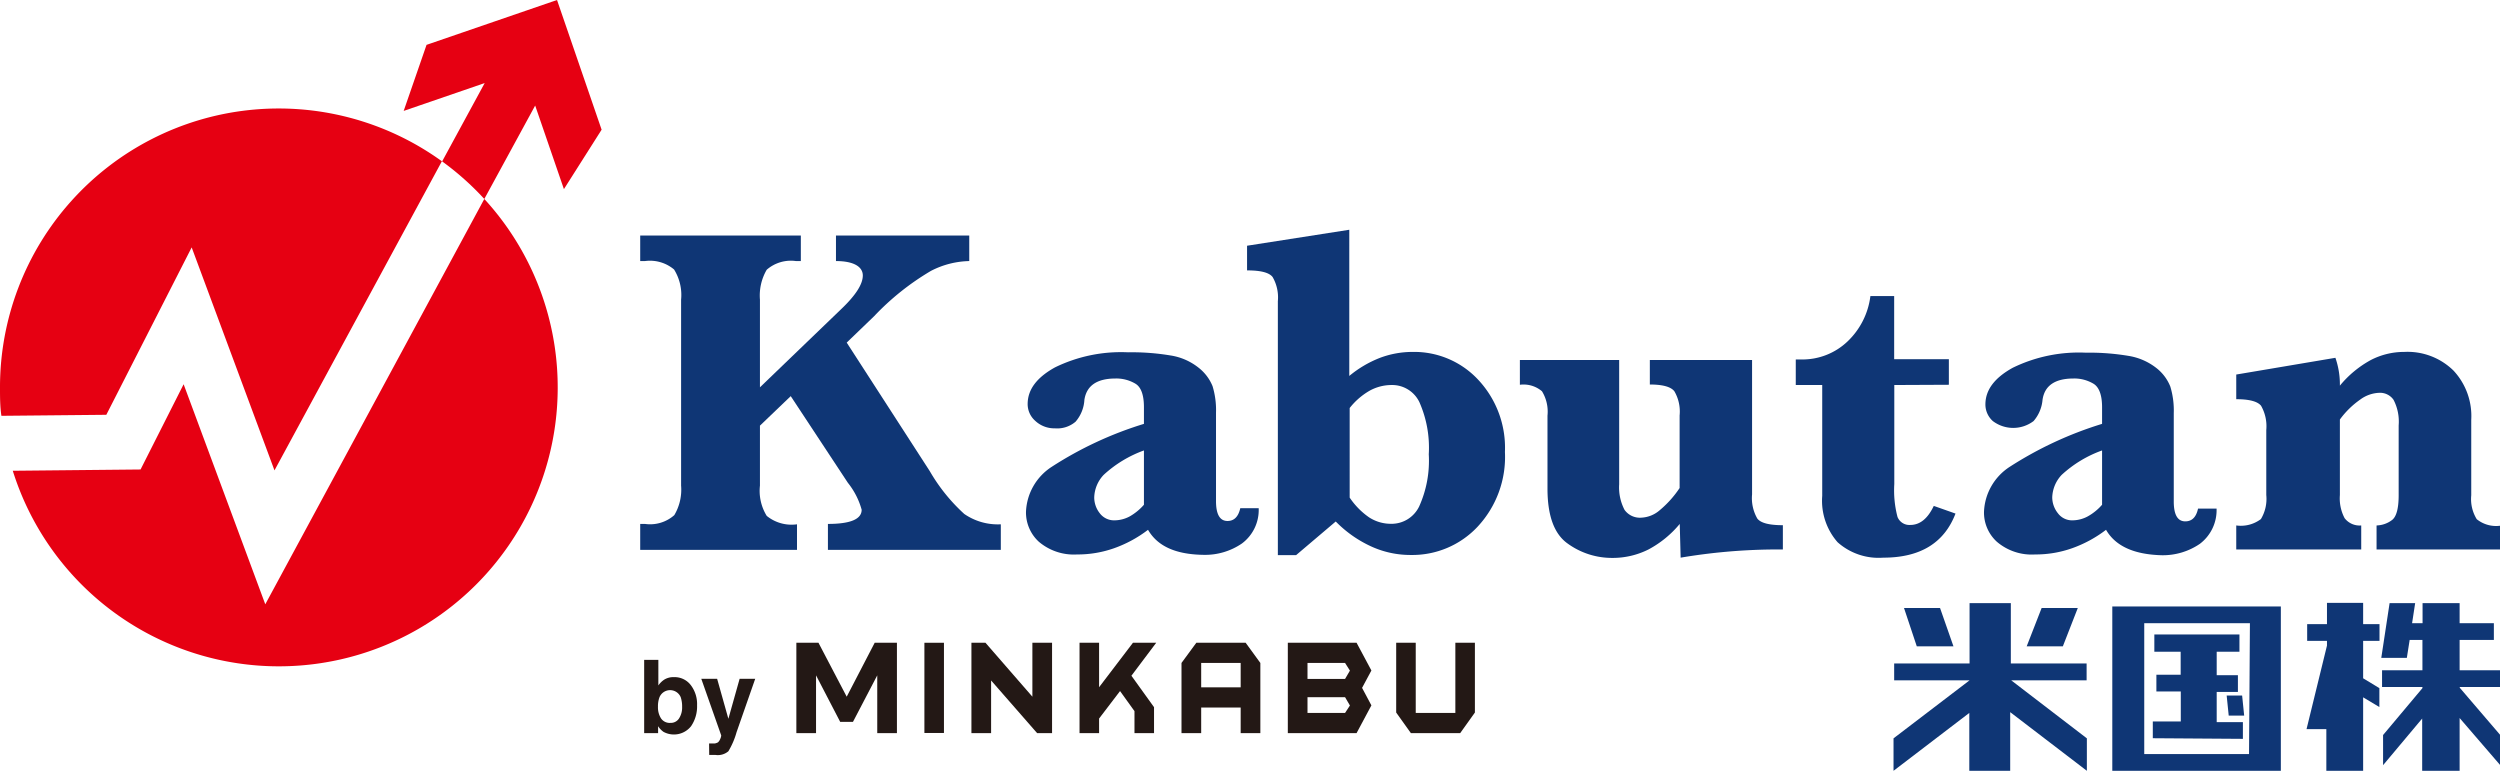 <svg xmlns="http://www.w3.org/2000/svg" viewBox="0 0 195.64 60.32"><defs><style>.cls-1{fill:#0f3675;}.cls-2{fill:none;}.cls-3{fill:#e60012;}.cls-4{fill:#231815;}</style></defs><g id="レイヤー_2" data-name="レイヤー 2"><g id="レイヤー_1-2" data-name="レイヤー 1"><path class="cls-1" d="M154.11,60.32V55.79l-5.93,4.53V57.78l5.95-4.54h-5.9V51.92h5.9l0-4.72h3.23l0,4.72h5.93v1.32h-5.9l5.92,4.54v2.54l-6-4.59v4.59ZM150,50.58l-1-3h2.82l1.05,3Zm8.6,0,1.17-3h2.83l-1.17,3Z"/><path class="cls-1" d="M165.3,60.32l0-12.86h13.19l0,12.86H165.3Zm10.77-11.55H167.8l0,10.24H176Zm-7.6,9,0-1.31h2.19V54.11h-1.91l0-1.31h1.9V51h-2.06V49.65h6.66V51h-1.78l0,1.84h1.66v1.31h-1.66l0,2.36h2.05v1.31ZM174.41,56l-.16-1.57h1.21l.16,1.57Z"/><path class="cls-1" d="M182.05,60.32l0-3.26H180.5l1.6-6.54v-.37h-1.55V48.84h1.55V47.18h2.83l0,1.66h1.28v1.31h-1.28v2.93l1.27.77v1.48l-1.27-.76,0,5.75Zm7.5,0V56.23l-3.06,3.65V57.52l3.08-3.67v-.09h-3.16V52.45h3.16l0-2.37h-1l-.22,1.4h-2L187,47.2h2l-.24,1.57h.82V47.2h2.9v1.57h2.68v1.31h-2.68l0,2.37h3.17v1.31h-3.16v.06l3.17,3.7v2.36l-3.18-3.69v4.13Z"/><path class="cls-2" d="M43.64,30.31A21.82,21.82,0,1,1,21.82,8.49,21.82,21.82,0,0,1,43.64,30.31Z"/><path class="cls-1" d="M59.47,33.31V38A3.73,3.73,0,0,0,60,40.37a3.07,3.07,0,0,0,2.37.66v2H50.1V41h.37a2.85,2.85,0,0,0,2.3-.69A3.9,3.9,0,0,0,53.3,38V23.45a3.78,3.78,0,0,0-.55-2.36,2.92,2.92,0,0,0-2.28-.66H50.1v-2H62.67v2h-.38a2.87,2.87,0,0,0-2.29.68,4,4,0,0,0-.53,2.34v6.86l6.38-6.14c1.11-1.06,1.67-1.93,1.67-2.61s-.7-1.13-2.1-1.13v-2H75.85v2a6.81,6.81,0,0,0-3,.77,20.28,20.28,0,0,0-4.44,3.54l-2.15,2.07,6.5,10.06a14,14,0,0,0,2.7,3.35,4.62,4.62,0,0,0,2.86.81v2H64.79V41q2.64,0,2.64-1.11a5.86,5.86,0,0,0-1.08-2.11L61.88,31Z"/><path class="cls-1" d="M89.84,41.46a9.69,9.69,0,0,1-2.65,1.44,8.58,8.58,0,0,1-2.9.49,4.23,4.23,0,0,1-3-1,3.11,3.11,0,0,1-1-2.34,4.4,4.4,0,0,1,2-3.51,28.78,28.78,0,0,1,7.23-3.37V31.87c0-.95-.22-1.57-.66-1.84a2.93,2.93,0,0,0-1.56-.41c-1.46,0-2.27.56-2.44,1.67A2.85,2.85,0,0,1,84.17,33a2.21,2.21,0,0,1-1.62.52A2.18,2.18,0,0,1,81,32.92a1.74,1.74,0,0,1-.58-1.3c0-1.13.71-2.08,2.14-2.87a11.77,11.77,0,0,1,5.71-1.18,18.47,18.47,0,0,1,3.35.25,4.66,4.66,0,0,1,2.17.95,3.5,3.5,0,0,1,1.1,1.45,6.43,6.43,0,0,1,.27,2.08v6.91q0,1.56.9,1.56c.52,0,.85-.34,1-1h1.44a3.27,3.27,0,0,1-1.31,2.76,5.1,5.1,0,0,1-3,.89C92,43.39,90.58,42.74,89.84,41.46Zm-.32-2V35.25a9.31,9.31,0,0,0-3.15,1.91,2.68,2.68,0,0,0-.74,1.76,2,2,0,0,0,.43,1.24,1.4,1.4,0,0,0,1.15.56,2.55,2.55,0,0,0,1.2-.31A4.32,4.32,0,0,0,89.52,39.5Z"/><path class="cls-1" d="M104.53,40.81l-3.1,2.63H100V23.57a3.18,3.18,0,0,0-.41-1.89c-.27-.35-.92-.52-2-.52V19.23l8-1.25V29.42A8.69,8.69,0,0,1,108,28a7.24,7.24,0,0,1,2.56-.46,6.84,6.84,0,0,1,5.11,2.17,7.78,7.78,0,0,1,2.1,5.66,8,8,0,0,1-2.15,5.86,7,7,0,0,1-5.2,2.2,7.38,7.38,0,0,1-3.12-.67A9.28,9.28,0,0,1,104.53,40.81Zm1.09-1.87a5.84,5.84,0,0,0,1.51,1.54,3.12,3.12,0,0,0,1.69.51,2.4,2.4,0,0,0,2.24-1.36,8.71,8.71,0,0,0,.75-4.08,8.8,8.8,0,0,0-.73-4.07,2.36,2.36,0,0,0-2.19-1.35,3.56,3.56,0,0,0-1.7.44,5.42,5.42,0,0,0-1.57,1.36Z"/><path class="cls-1" d="M131.45,41A8.13,8.13,0,0,1,129,43a6.23,6.23,0,0,1-2.83.66,5.9,5.9,0,0,1-3.5-1.13c-1.05-.75-1.57-2.18-1.57-4.3v-5.7a3.06,3.06,0,0,0-.43-1.91,2.22,2.22,0,0,0-1.73-.51V28.17h7.77V37.9a3.79,3.79,0,0,0,.42,2,1.48,1.48,0,0,0,1.32.61,2.36,2.36,0,0,0,1.43-.58,8.09,8.09,0,0,0,1.56-1.74V32.51a3.14,3.14,0,0,0-.41-1.89c-.27-.35-.91-.53-1.92-.53V28.17h8V38.69a3.2,3.2,0,0,0,.41,1.89c.27.35.93.52,2,.52V43l-.85,0a45.78,45.78,0,0,0-7.15.64Z"/><path class="cls-1" d="M148.24,30.13v7.75a8.2,8.2,0,0,0,.25,2.57,1,1,0,0,0,1,.63c.76,0,1.37-.5,1.84-1.49l1.7.6q-1.32,3.45-5.65,3.45a4.82,4.82,0,0,1-3.58-1.21,4.92,4.92,0,0,1-1.2-3.62V30.13h-2.07v-2l.44,0a5.11,5.11,0,0,0,3.6-1.4,5.9,5.9,0,0,0,1.8-3.56h1.86v4.94h4.28v2Z"/><path class="cls-1" d="M164.81,41.46a9.69,9.69,0,0,1-2.65,1.44,8.53,8.53,0,0,1-2.9.49,4.19,4.19,0,0,1-3-1,3.09,3.09,0,0,1-1-2.34,4.4,4.4,0,0,1,2-3.51,29.07,29.07,0,0,1,7.24-3.37V31.87c0-.95-.23-1.57-.67-1.84a2.93,2.93,0,0,0-1.56-.41c-1.46,0-2.27.56-2.43,1.67a2.91,2.91,0,0,1-.7,1.66,2.64,2.64,0,0,1-3.19,0,1.74,1.74,0,0,1-.58-1.3c0-1.13.71-2.08,2.14-2.87a11.79,11.79,0,0,1,5.72-1.18,18.42,18.42,0,0,1,3.34.25,4.75,4.75,0,0,1,2.18.95,3.47,3.47,0,0,1,1.09,1.45,6.43,6.43,0,0,1,.27,2.08v6.91q0,1.56.9,1.56c.53,0,.86-.34,1-1h1.45a3.3,3.3,0,0,1-1.31,2.76,5.13,5.13,0,0,1-3,.89C167,43.39,165.55,42.74,164.81,41.46Zm-.31-2V35.25a9.28,9.28,0,0,0-3.16,1.91,2.68,2.68,0,0,0-.74,1.76,2,2,0,0,0,.44,1.24,1.38,1.38,0,0,0,1.14.56,2.55,2.55,0,0,0,1.2-.31A4.19,4.19,0,0,0,164.5,39.5Z"/><path class="cls-1" d="M183.11,32.83v5.91a3.31,3.31,0,0,0,.37,1.81,1.48,1.48,0,0,0,1.3.57V43H175V41.12a2.6,2.6,0,0,0,1.93-.5,3.06,3.06,0,0,0,.42-1.88V33.65a3.23,3.23,0,0,0-.41-1.9c-.28-.34-.92-.51-1.94-.51V29.31L182.76,28a6.36,6.36,0,0,1,.35,2.18,8.23,8.23,0,0,1,2.41-2,5.66,5.66,0,0,1,2.62-.64A5.13,5.13,0,0,1,192,29a5.21,5.21,0,0,1,1.39,3.85v5.91a3,3,0,0,0,.43,1.87,2.42,2.42,0,0,0,1.85.51V43h-9.69V41.12a2.08,2.08,0,0,0,1.23-.44c.33-.27.5-.91.5-1.94V33.29a3.7,3.7,0,0,0-.4-2,1.28,1.28,0,0,0-1.12-.55,2.66,2.66,0,0,0-1.49.53A6.72,6.72,0,0,0,183.11,32.83Z"/><path class="cls-3" d="M15,19.36l6.48,17.45L34.58,12.62A21.81,21.81,0,0,0,0,30.31c0,.75,0,1.5.11,2.23l8.21-.08Z"/><path class="cls-3" d="M41.88,8.26l2.25,6.54,2.95-4.65L43.59,0,33.38,3.51,31.59,8.68,37.93,6.5,34.6,12.63a22,22,0,0,1,3.3,2.94L20.76,47.29,14.37,30.07,11,36.74l-10,.1A21.82,21.82,0,1,0,37.9,15.57l0,0Z"/><path class="cls-4" d="M107.32,55.2l-1.16,2.17h-5.38V50.3h5.38l1.16,2.17-.73,1.36Zm-1.68-2.72-.38-.6h-2.94v1.25h2.94Zm0,2.73-.38-.65h-2.94v1.23h2.94Z"/><polygon class="cls-4" points="68.45 50.3 66.26 54.52 64.05 50.3 62.32 50.3 62.32 57.37 63.86 57.37 63.86 52.85 65.75 56.49 66.75 56.49 68.65 52.85 68.65 57.37 70.19 57.37 70.19 50.3 68.45 50.3"/><path class="cls-4" d="M94,57.37v-2h3.09v2h1.54V51.88L97.48,50.3H93.62l-1.16,1.58v5.49Zm0-5.49h3.09v1.91H94Z"/><polygon class="cls-4" points="86.01 57.37 86.01 56.23 87.65 54.08 88.78 55.65 88.78 57.37 90.31 57.37 90.31 55.34 88.54 52.88 90.48 50.3 88.66 50.3 86.01 53.78 86.01 50.3 84.48 50.3 84.48 57.37 86.01 57.37"/><polygon class="cls-4" points="77.56 57.37 77.56 57.37 77.56 53.25 81.16 57.37 82.33 57.37 82.33 50.3 80.79 50.3 80.79 54.52 77.12 50.3 76.02 50.3 76.02 57.37 77.56 57.37"/><rect class="cls-4" x="72.34" y="50.3" width="1.53" height="7.06"/><polygon class="cls-4" points="113.89 55.79 110.79 55.79 110.79 50.31 110.78 50.3 109.26 50.3 109.26 55.76 110.41 57.37 114.27 57.37 115.42 55.76 115.42 50.3 113.89 50.3 113.89 55.79"/><path class="cls-4" d="M54.07,53.63a2.44,2.44,0,0,1,.48,1.56,2.74,2.74,0,0,1-.47,1.64,1.71,1.71,0,0,1-2.16.44,1.62,1.62,0,0,1-.42-.44v.54H50.41V51.64h1.11v2a1.7,1.7,0,0,1,.47-.46,1.36,1.36,0,0,1,.76-.19A1.59,1.59,0,0,1,54.07,53.63Zm-.93,2.59a1.58,1.58,0,0,0,.24-.91,2.28,2.28,0,0,0-.11-.75.9.9,0,0,0-1.66,0,2,2,0,0,0-.12.75,1.6,1.6,0,0,0,.24.91.82.82,0,0,0,.74.35A.76.76,0,0,0,53.14,56.22Z"/><path class="cls-4" d="M55.49,58.18h.45a.81.81,0,0,0,.25-.09.75.75,0,0,0,.18-.28.74.74,0,0,0,.07-.26l-1.56-4.43h1.24L57,56.25l.88-3.13H59.1L57.64,57.3A6,6,0,0,1,57,58.79a1.27,1.27,0,0,1-1,.29h-.5Z"/></g></g></svg>
